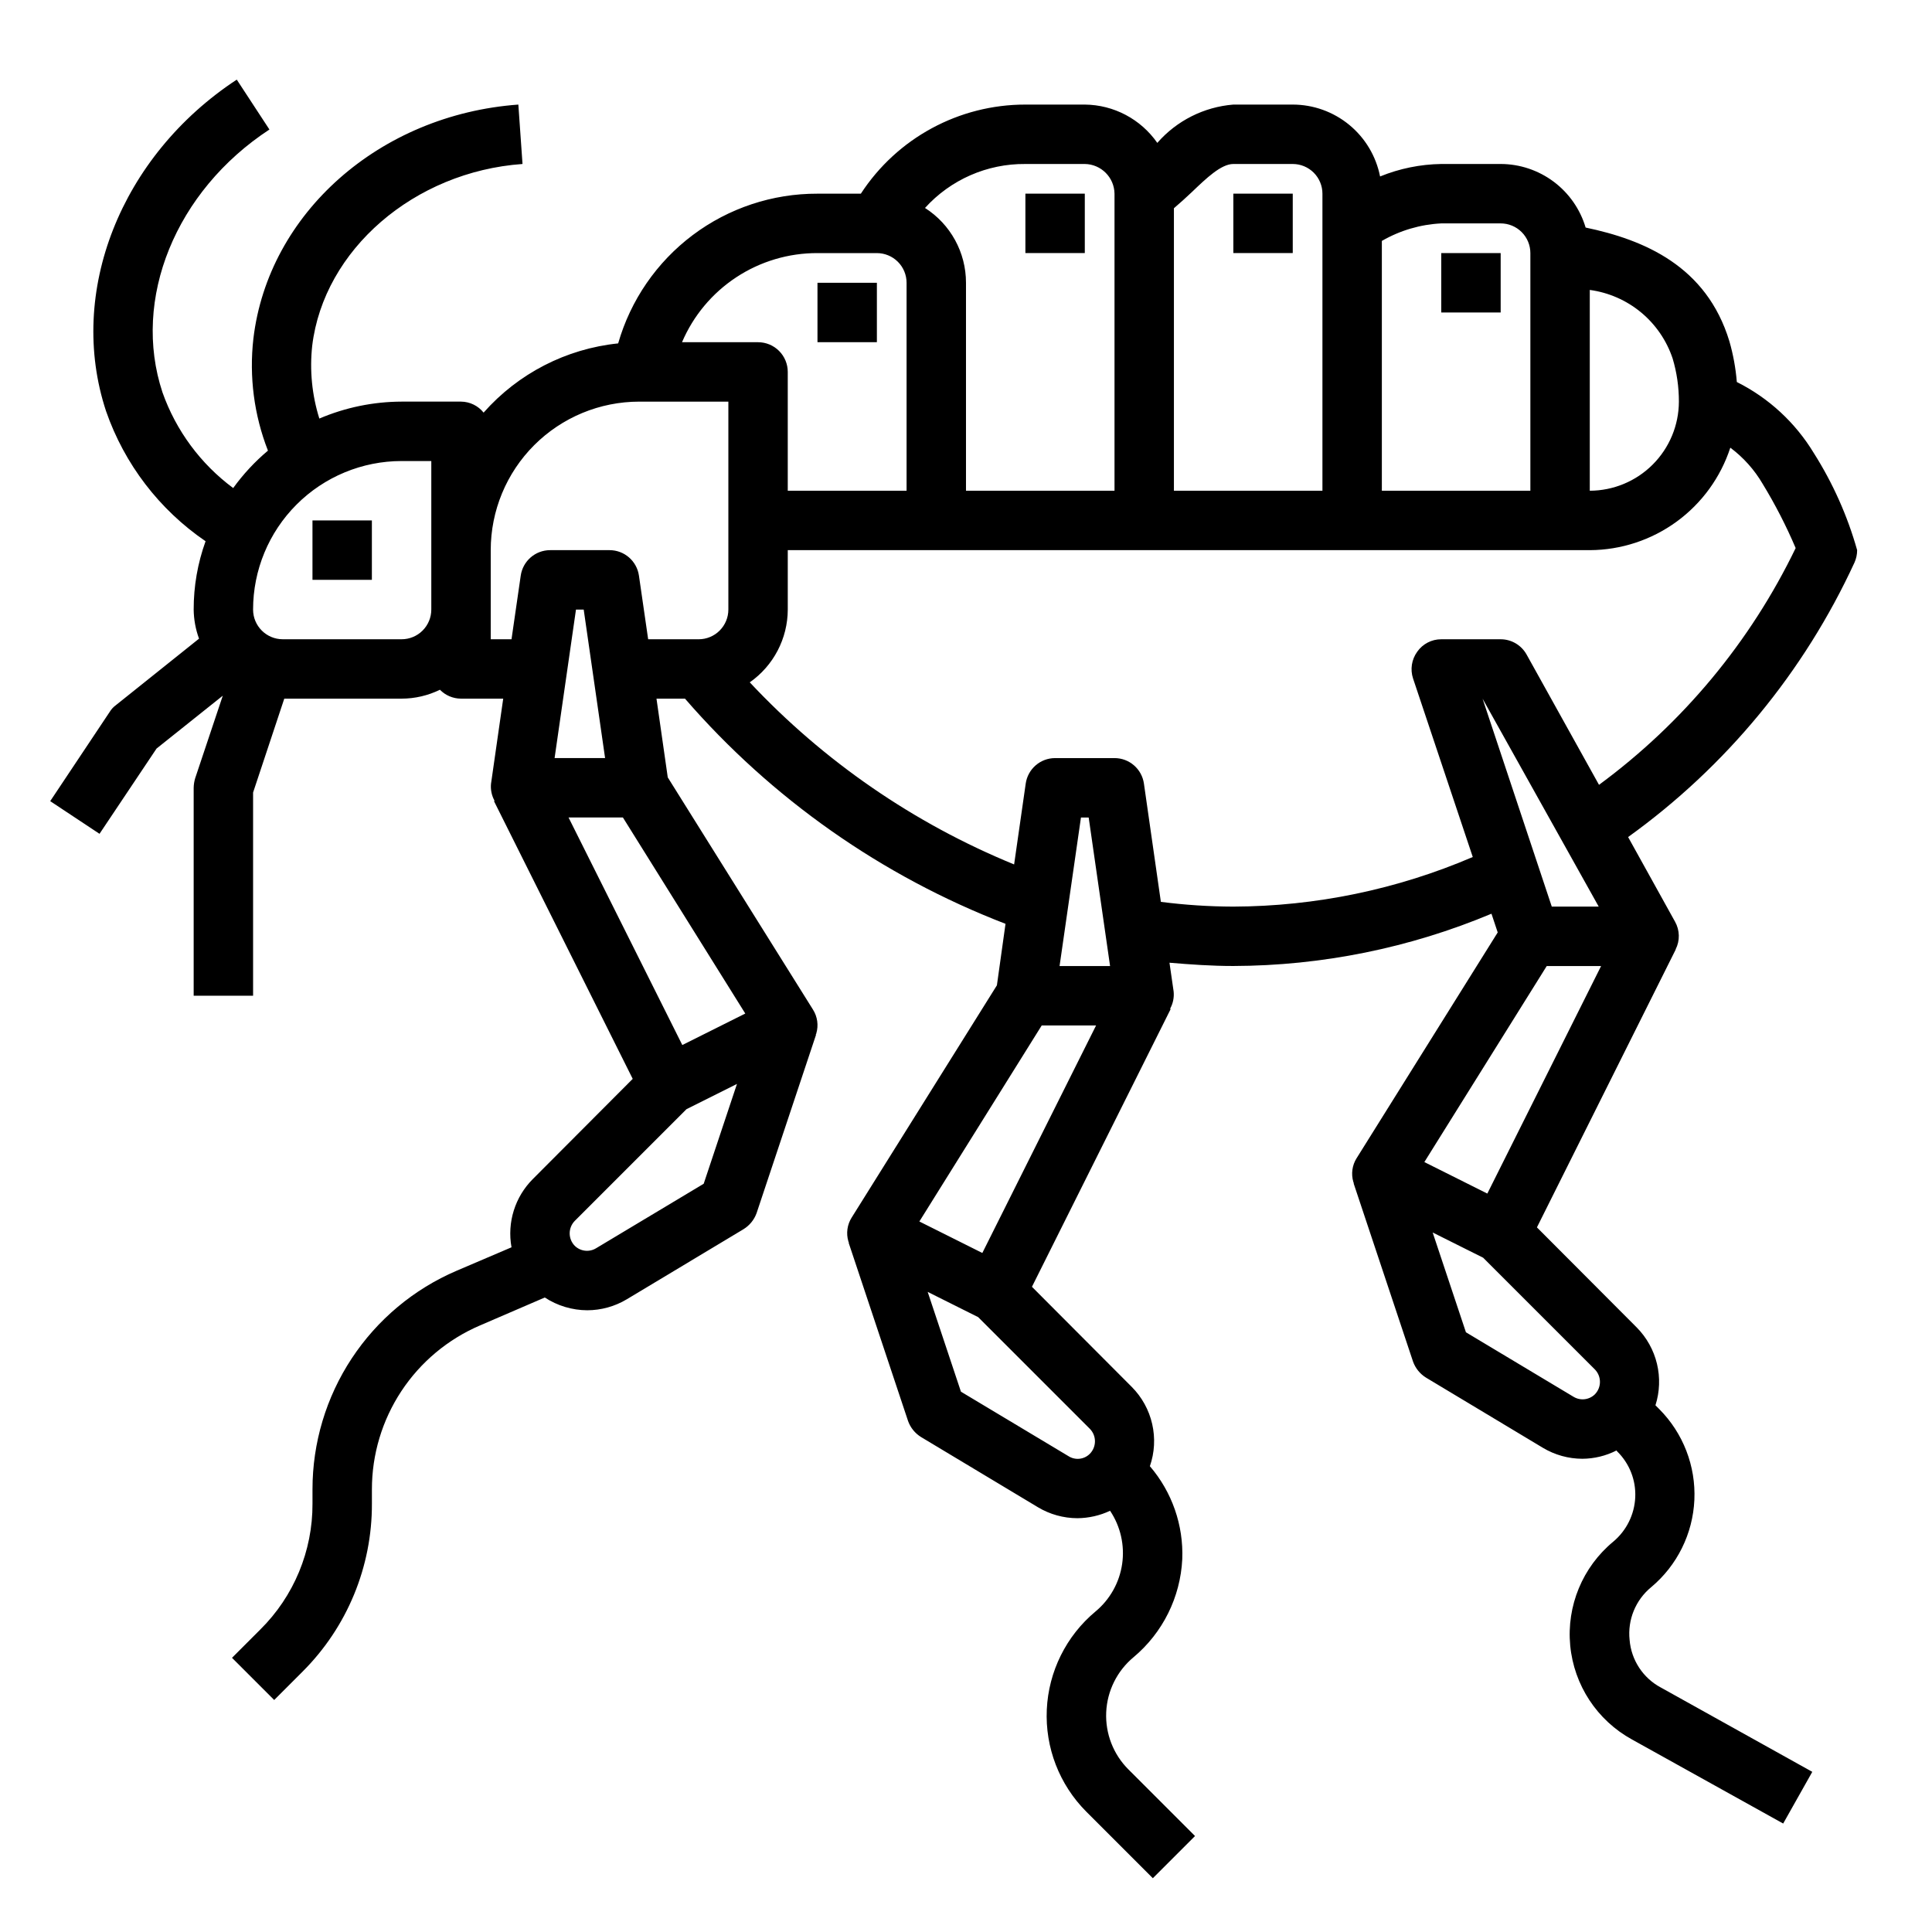 <?xml version="1.0" encoding="UTF-8"?>
<!-- Uploaded to: SVG Repo, www.svgrepo.com, Generator: SVG Repo Mixer Tools -->
<svg fill="#000000" width="800px" height="800px" version="1.1" viewBox="144 144 512 512" xmlns="http://www.w3.org/2000/svg">
 <g>
  <path d="m226.81 281.92h15.742v15.742h-15.742z"/>
  <path d="m635.45 293.1c0.469-1.039 0.711-2.168 0.711-3.309-2.562-9.09-6.434-17.762-11.492-25.742-4.887-8.066-11.953-14.59-20.391-18.812-0.297-3.652-0.957-7.262-1.969-10.785-6.062-19.996-22.672-26.922-38.102-30.148-1.438-4.856-4.41-9.117-8.465-12.152-4.055-3.035-8.98-4.684-14.047-4.695h-15.746c-5.562 0.086-11.062 1.207-16.215 3.309-1.059-5.363-3.941-10.195-8.16-13.668-4.223-3.477-9.516-5.379-14.984-5.383h-15.742c-7.785 0.625-15.02 4.269-20.152 10.152-4.379-6.297-11.539-10.082-19.207-10.152h-15.746c-17.598-0.016-34.008 8.871-43.609 23.613h-11.496c-11.922-0.035-23.531 3.816-33.066 10.977-9.531 7.164-16.469 17.238-19.754 28.699-13.77 1.418-26.5 7.969-35.66 18.344-1.453-1.824-3.652-2.894-5.981-2.914h-15.746c-7.496 0.02-14.91 1.547-21.805 4.488-1.953-6.231-2.598-12.797-1.891-19.289 3.07-25.426 27-46.129 55.734-48.176l-1.102-15.742c-36.762 2.676-66.281 28.812-70.219 62.031-1.148 10.059 0.176 20.246 3.859 29.676-3.469 2.918-6.562 6.246-9.211 9.918-8.629-6.394-15.152-15.223-18.738-25.348-8.188-24.719 3.465-53.371 28.34-69.668l-8.656-13.223c-30.781 20.23-45.031 56.363-34.641 87.852 4.867 14.023 14.113 26.113 26.375 34.48-2.098 5.805-3.164 11.934-3.152 18.105 0.031 2.633 0.512 5.242 1.418 7.715l-22.043 17.633h0.004c-0.672 0.484-1.234 1.102-1.656 1.809l-15.742 23.617 13.066 8.66 15.113-22.594 17.555-14.012-7.32 21.883c-0.246 0.82-0.379 1.668-0.395 2.519v55.105h15.746v-53.844l8.266-24.879h31.094c3.519-0.004 6.992-0.812 10.156-2.359 1.473 1.504 3.484 2.352 5.59 2.359h11.18l-3.227 22.516h-0.004c-0.16 1.582 0.168 3.176 0.945 4.566l-0.156 0.078 36.762 73.602-26.449 26.527-0.004 0.004c-4.746 4.738-6.867 11.504-5.668 18.105l-14.562 6.219c-11.336 4.856-21 12.938-27.789 23.238-6.785 10.297-10.398 22.363-10.391 34.699v3.777c0.055 12.535-4.941 24.566-13.852 33.379l-7.477 7.477 11.18 11.18 7.477-7.477h-0.004c11.848-11.797 18.48-27.84 18.422-44.559v-3.777c-0.008-9.254 2.707-18.305 7.801-26.031 5.094-7.723 12.344-13.781 20.852-17.422l17.16-7.398h0.004c3.344 2.191 7.254 3.367 11.254 3.383 3.691-0.008 7.309-1.016 10.473-2.91l30.938-18.578h-0.004c1.605-0.984 2.824-2.484 3.465-4.254l15.742-47.23-0.078-0.078h0.004c0.094-0.078 0.152-0.191 0.156-0.316 0.629-2.125 0.312-4.418-0.867-6.297l-38.496-61.559-2.988-20.863h7.559-0.004c23.004 26.547 52.168 47.035 84.941 59.672l-2.281 16.297-38.496 61.559c-1.18 1.875-1.496 4.172-0.867 6.297 0.004 0.121 0.062 0.238 0.16 0.312l-0.078 0.078 15.742 47.23v0.004c0.641 1.77 1.859 3.266 3.465 4.25l30.938 18.578h-0.004c3.164 1.898 6.781 2.902 10.473 2.914 2.992-0.023 5.949-0.695 8.66-1.969 2.769 4.137 3.91 9.156 3.199 14.086-0.715 4.93-3.227 9.418-7.059 12.602-7.762 6.465-12.445 15.898-12.91 25.988-0.465 10.094 3.336 19.914 10.469 27.066l17.633 17.633 11.18-11.18-17.633-17.633v0.004c-4.016-4.004-6.16-9.512-5.906-15.176 0.258-5.66 2.887-10.957 7.246-14.582 7.738-6.477 12.418-15.895 12.91-25.977 0.355-9.004-2.711-17.809-8.582-24.641 1.25-3.602 1.461-7.481 0.609-11.195-0.848-3.719-2.723-7.121-5.41-9.82l-26.453-26.531 36.762-73.602-0.156-0.078c0.777-1.391 1.105-2.984 0.945-4.566l-1.102-7.637c5.59 0.473 11.18 0.867 16.926 0.867 23.492-0.066 46.742-4.773 68.406-13.855l1.652 4.961-37.391 59.828v-0.004c-1.18 1.879-1.496 4.172-0.867 6.297 0.004 0.125 0.062 0.242 0.16 0.316l-0.078 0.078 15.742 47.23v0.004c0.641 1.766 1.859 3.266 3.465 4.25l30.938 18.578c3.16 1.895 6.781 2.902 10.469 2.91 3.148-0.02 6.246-0.773 9.051-2.203l0.156 0.234 0.004 0.004c3.266 3.195 5.016 7.633 4.801 12.199-0.219 4.555-2.328 8.805-5.824 11.73-8.129 6.719-12.402 17.027-11.41 27.527 0.996 10.5 7.125 19.824 16.367 24.898l40.07 22.277 7.715-13.699-40.148-22.355v0.004c-4.715-2.523-7.828-7.266-8.266-12.598-0.574-5.34 1.586-10.609 5.746-14.012 6.871-5.766 11.012-14.148 11.418-23.109 0.402-8.961-2.969-17.68-9.293-24.043l-1.023-1.023c1.137-3.562 1.277-7.367 0.402-11.004s-2.731-6.965-5.359-9.621l-26.453-26.527 36.762-73.602v-0.078l0.004-0.004c1.168-2.312 1.109-5.059-0.16-7.32l-12.438-22.434v-0.004c25.945-18.652 46.613-43.715 59.984-72.734zm-377.15 12.438c0 2.086-0.828 4.09-2.305 5.566-1.477 1.477-3.477 2.305-5.566 2.305h-31.488c-4.348 0-7.871-3.523-7.871-7.871 0-10.441 4.148-20.453 11.527-27.832 7.383-7.383 17.395-11.527 27.832-11.527h7.871zm307.01-84.703c4.992 0.676 9.699 2.734 13.582 5.949 3.879 3.215 6.785 7.453 8.379 12.234 1.105 3.703 1.66 7.551 1.652 11.414-0.016 6.258-2.512 12.254-6.938 16.68-4.422 4.426-10.418 6.918-16.676 6.938zm-55.105-12.988c4.805-2.777 10.203-4.371 15.742-4.644h15.746c2.086 0 4.09 0.828 5.566 2.305 1.477 1.477 2.305 3.477 2.305 5.566v62.977h-39.359zm-55.105-8.66c1.652-1.418 3.227-2.832 4.801-4.328 3.781-3.621 7.719-7.402 10.945-7.402h15.742c2.09 0 4.09 0.832 5.566 2.305 1.477 1.477 2.305 3.481 2.305 5.566v78.723h-39.359zm-39.359-11.73h15.746c4.32 0.062 7.809 3.551 7.871 7.871v78.723h-39.359v-55.105c0.008-8.035-4.09-15.52-10.863-19.836 6.793-7.508 16.48-11.75 26.605-11.652zm-55.105 23.617h15.746c2.086 0 4.09 0.828 5.566 2.305 1.477 1.477 2.305 3.481 2.305 5.566v55.105h-31.488v-31.488c0-2.09-0.828-4.09-2.305-5.566-1.477-1.477-3.481-2.305-5.566-2.305h-20.152c3-7.031 8.004-13.02 14.391-17.219 6.383-4.199 13.863-6.426 21.504-6.398zm-30.148 246.63-28.496 17.082c-1.812 1.117-4.148 0.855-5.668-0.629-1.801-1.836-1.801-4.773 0-6.613l29.598-29.598 13.383-6.691zm11.02-45.105-16.688 8.344-30.148-60.301h14.406zm-50.535-67.699 5.668-39.359h2.047l5.668 39.359zm46.051-39.359c0 2.086-0.832 4.09-2.309 5.566-1.473 1.477-3.477 2.305-5.566 2.305h-13.379l-2.441-16.848c-0.551-3.883-3.871-6.769-7.793-6.769h-15.746c-3.922 0-7.242 2.887-7.793 6.769l-2.441 16.848h-5.508v-23.617c0-10.438 4.144-20.449 11.527-27.832 7.383-7.379 17.395-11.527 27.832-11.527h23.617zm95.801 217.11c1.801 1.836 1.801 4.777 0 6.613-1.504 1.523-3.867 1.785-5.668 0.629l-28.496-17.082-8.816-26.449 13.383 6.691zm-28.496-46.602-16.688-8.344 32.43-51.957h14.406zm20.469-76.043 5.668-39.359h2.047l5.668 39.359zm112.1-70.848 30.781 55.105-12.441-0.004zm29.758 177.75h-0.004c1.801 1.836 1.801 4.773 0 6.609-1.52 1.484-3.856 1.746-5.668 0.633l-28.496-17.082-8.816-26.449 13.383 6.691zm-28.496-46.602-16.691-8.348 32.434-51.953h14.406zm29.594-108.32-19.207-34.559c-1.391-2.477-4.008-4.012-6.848-4.016h-15.746c-2.539-0.012-4.922 1.227-6.375 3.305-1.484 2.051-1.895 4.684-1.102 7.086l15.824 47.312c-20.055 8.598-41.633 13.07-63.449 13.145-6.422-0.016-12.84-0.438-19.207-1.258l-4.488-31.332c-0.551-3.883-3.871-6.769-7.793-6.769h-15.746c-3.922 0-7.242 2.887-7.793 6.769l-3.07 21.41v0.004c-26.547-10.867-50.445-27.324-70.059-48.258 6.297-4.406 10.055-11.602 10.074-19.285v-15.746h212.55c8.273-0.039 16.32-2.684 23.008-7.559 6.684-4.875 11.66-11.734 14.227-19.598 3.473 2.594 6.391 5.859 8.578 9.602 3.324 5.449 6.242 11.133 8.738 17.004-12 24.848-29.891 46.383-52.113 62.742z"/>
  <path d="m360.64 218.94h15.742v15.742h-15.742z"/>
  <path d="m415.74 195.32h15.742v15.742h-15.742z"/>
  <path d="m470.85 195.32h15.742v15.742h-15.742z"/>
  <path d="m525.95 211.07h15.742v15.742h-15.742z"/>
 </g>
</svg>